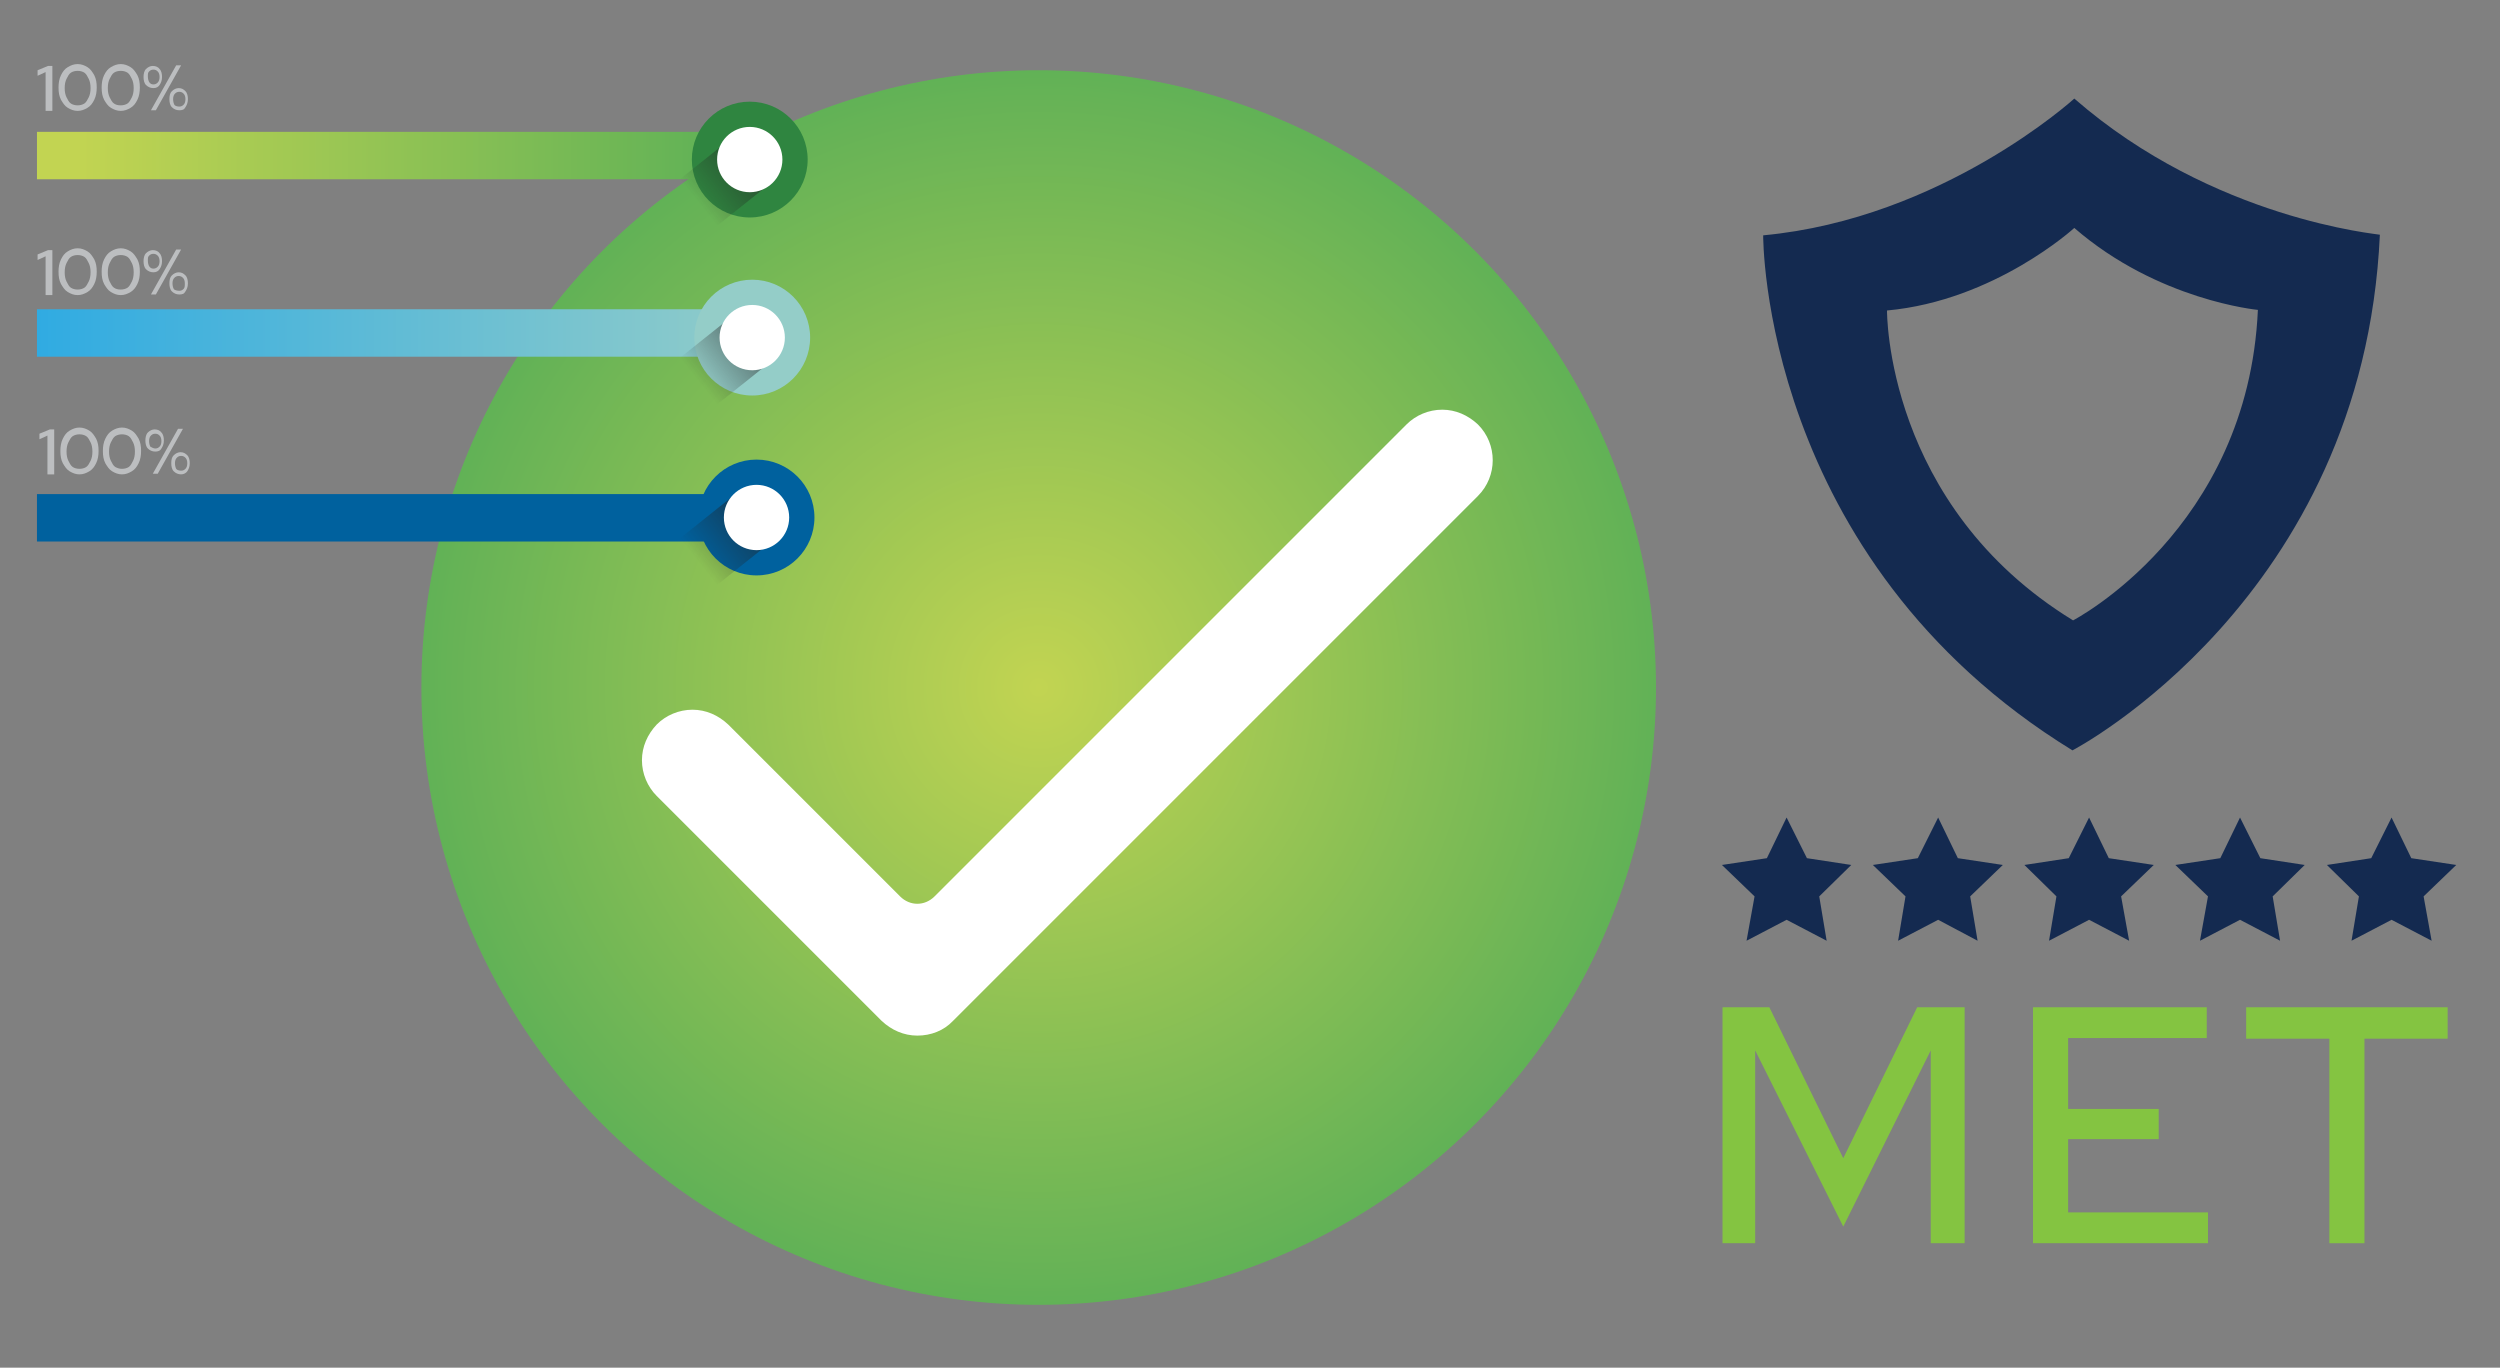 <svg xmlns="http://www.w3.org/2000/svg" xmlns:xlink="http://www.w3.org/1999/xlink" id="Layer_1" x="0px" y="0px" viewBox="0 0 405.8 222" style="enable-background:new 0 0 405.8 222;" xml:space="preserve"><rect x="0" y="0" width="405.8" height="222" fill="#808080" stroke="none"/><style type="text/css">	.st0{fill:#84C441;}	.st1{fill:url(#SVGID_1_);}	.st2{fill:#FFFFFF;}	.st3{fill:#142A50;}	.st4{fill:url(#SVGID_00000073709750912653232670000002289117205757286564_);}	.st5{fill:url(#SVGID_00000172418384034908460090000001265687736699572877_);}	.st6{opacity:0.5;fill:url(#SVGID_00000151502988568524322890000012436241729120351405_);}	.st7{fill:#00619E;}	.st8{opacity:0.5;fill:url(#SVGID_00000160183659889027428550000013241445196220368036_);}	.st9{fill:url(#SVGID_00000092454686737904333990000005979799643667296149_);}	.st10{fill:#2F8540;}	.st11{opacity:0.5;fill:url(#SVGID_00000017482255490549634300000002181346331557857924_);}	.st12{fill:#BCBEC0;}</style><g>	<path class="st0" d="M279.6,201.8v-38.3h7.6l12,24.5l12-24.5h7.7v38.3h-5.5v-31.3l-14.2,28.6l-14.3-28.6v31.3H279.6z"></path>	<path class="st0" d="M330,201.8v-38.3h28.2v5h-22.5V180h14.7v4.9h-14.7v11.9h22.7v5H330z"></path>	<path class="st0" d="M378.1,201.8v-33.2h-13.5v-5.1h32.7v5.1h-13.5v33.2H378.1z"></path></g><radialGradient id="SVGID_1_" cx="168.606" cy="111.57" r="100.21" gradientUnits="userSpaceOnUse">	<stop offset="0" style="stop-color:#C2D452"></stop>	<stop offset="0.947" style="stop-color:#67B356"></stop>	<stop offset="1" style="stop-color:#61B256"></stop></radialGradient><circle class="st1" cx="168.6" cy="111.6" r="100.2"></circle><g>	<g>		<g>			<path class="st2" d="M148.9,168.1c-2.2,0-4.2-0.9-5.8-2.4l-36.5-36.5c-1.5-1.5-2.4-3.6-2.4-5.8c0-2.2,0.9-4.2,2.4-5.8    c1.5-1.5,3.6-2.4,5.8-2.4c2.2,0,4.2,0.9,5.8,2.4l27.9,27.9c0.8,0.8,1.8,1.2,2.8,1.2c1,0,2-0.4,2.8-1.2l76.6-76.6    c1.5-1.5,3.6-2.4,5.8-2.4c2.2,0,4.2,0.9,5.8,2.4c3.2,3.2,3.2,8.4,0,11.6l-85.2,85.2C153.2,167.3,151.1,168.1,148.9,168.1z"></path>		</g>	</g></g><path class="st3" d="M336.7,16L336.7,16c0,0-21.4,19.5-50.5,22.2c0,0-0.4,52.5,50.2,83.6c0,0,47.2-24.5,49.9-83.7l0,0 C386.2,38,359.3,35.7,336.7,16z M366.5,50.3c-1.6,35.7-30,50.4-30,50.4c-30.5-18.7-30.2-50.3-30.2-50.3 c17.5-1.6,30.4-13.4,30.4-13.4l0,0C350.3,48.8,366.5,50.3,366.5,50.3L366.5,50.3z"></path><g>	<polygon class="st3" points="290,132.7 293.3,139.3 300.5,140.4 295.3,145.5 296.5,152.7 290,149.3 283.5,152.7 284.8,145.5   279.5,140.4 286.8,139.3  "></polygon>	<polygon class="st3" points="314.6,132.7 317.8,139.3 325.1,140.4 319.8,145.5 321,152.7 314.6,149.3 308.1,152.7 309.3,145.5   304,140.4 311.3,139.3  "></polygon>	<polygon class="st3" points="339.1,132.7 342.3,139.3 349.6,140.4 344.3,145.5 345.6,152.7 339.1,149.3 332.6,152.7 333.8,145.5   328.6,140.4 335.8,139.3  "></polygon>	<polygon class="st3" points="363.6,132.7 366.9,139.3 374.1,140.4 368.9,145.5 370.1,152.7 363.6,149.3 357.1,152.7 358.4,145.5   353.1,140.4 360.4,139.3  "></polygon>	<polygon class="st3" points="388.2,132.7 391.4,139.3 398.7,140.4 393.4,145.5 394.7,152.7 388.2,149.3 381.7,152.7 382.9,145.5   377.7,140.4 384.9,139.3  "></polygon></g><g>			<linearGradient id="SVGID_00000098210168754913346190000014457336885550319002_" gradientUnits="userSpaceOnUse" x1="6.011" y1="54.09" x2="126.056" y2="54.09">		<stop offset="0" style="stop-color:#30ABE2"></stop>		<stop offset="1" style="stop-color:#94CDC8"></stop>	</linearGradient>	<rect x="6" y="50.2" style="fill:url(#SVGID_00000098210168754913346190000014457336885550319002_);" width="120" height="7.7"></rect>	<g>					<linearGradient id="SVGID_00000173879553548310432750000008631580614428961958_" gradientUnits="userSpaceOnUse" x1="112.647" y1="54.808" x2="131.502" y2="54.808">			<stop offset="0" style="stop-color:#94CDC8"></stop>			<stop offset="0.997" style="stop-color:#94CDC8"></stop>		</linearGradient>		<circle style="fill:url(#SVGID_00000173879553548310432750000008631580614428961958_);" cx="122.1" cy="54.8" r="9.4"></circle>					<linearGradient id="SVGID_00000005239964200855653430000000820284090951350197_" gradientUnits="userSpaceOnUse" x1="-249.038" y1="-408.476" x2="-234.525" y2="-408.476" gradientTransform="matrix(0.781 -0.624 0.778 0.975 623.706 306.56)">			<stop offset="0.182" style="stop-color:#221F20;stop-opacity:0"></stop>			<stop offset="0.912" style="stop-color:#221F20"></stop>		</linearGradient>		<polygon style="opacity:0.5;fill:url(#SVGID_00000005239964200855653430000000820284090951350197_);" points="125.5,58.4    114.2,67.4 108.1,59.9 119.5,50.8   "></polygon>		<circle class="st2" cx="122.1" cy="54.8" r="5.3"></circle>	</g>	<rect x="6" y="80.2" class="st7" width="115.6" height="7.7"></rect>	<g>		<circle class="st7" cx="122.8" cy="84" r="9.4"></circle>					<linearGradient id="SVGID_00000027603126451528220620000001808710946745148047_" gradientUnits="userSpaceOnUse" x1="-267.312" y1="-390.126" x2="-252.799" y2="-390.126" gradientTransform="matrix(0.781 -0.624 0.778 0.975 623.706 306.56)">			<stop offset="0.182" style="stop-color:#221F20;stop-opacity:0"></stop>			<stop offset="0.912" style="stop-color:#221F20"></stop>		</linearGradient>		<polygon style="opacity:0.5;fill:url(#SVGID_00000027603126451528220620000001808710946745148047_);" points="125.5,87.7    114.2,96.7 108.1,89.2 119.5,80.1   "></polygon>		<circle class="st2" cx="122.8" cy="84" r="5.3"></circle>	</g>			<linearGradient id="SVGID_00000036942987074980739780000010185122473023863176_" gradientUnits="userSpaceOnUse" x1="5.961" y1="25.253" x2="115.46" y2="25.253">		<stop offset="5.989584e-02" style="stop-color:#C2D452"></stop>		<stop offset="1" style="stop-color:#61B256"></stop>	</linearGradient>	<rect x="6" y="21.4" style="fill:url(#SVGID_00000036942987074980739780000010185122473023863176_);" width="109.5" height="7.7"></rect>	<g>		<circle class="st10" cx="121.7" cy="25.9" r="9.4"></circle>					<linearGradient id="SVGID_00000134937319976072840470000006853810167746530176_" gradientUnits="userSpaceOnUse" x1="-230.93" y1="-426.659" x2="-216.417" y2="-426.659" gradientTransform="matrix(0.781 -0.624 0.778 0.975 623.706 306.56)">			<stop offset="0.182" style="stop-color:#221F20;stop-opacity:0"></stop>			<stop offset="0.912" style="stop-color:#221F20"></stop>		</linearGradient>		<polygon style="opacity:0.5;fill:url(#SVGID_00000134937319976072840470000006853810167746530176_);" points="125.5,29.4    114.2,38.4 108.1,30.9 119.5,21.8   "></polygon>		<circle class="st2" cx="121.7" cy="25.9" r="5.3"></circle>	</g>	<g>		<path class="st12" d="M7.7,76.9v-6.2l-1.3,0.6v-0.9l1.7-0.7h0.7v7.3H7.7z"></path>		<path class="st12" d="M12.9,77c-0.6,0-1.1-0.2-1.6-0.5s-0.8-0.8-1.1-1.3c-0.3-0.6-0.4-1.2-0.4-2c0-0.7,0.1-1.4,0.4-2   c0.3-0.6,0.6-1,1.1-1.3s1-0.5,1.6-0.5c0.6,0,1.1,0.2,1.6,0.5s0.8,0.8,1.1,1.3c0.3,0.6,0.4,1.2,0.4,2c0,0.7-0.1,1.4-0.4,2   c-0.3,0.6-0.6,1-1.1,1.3S13.5,77,12.9,77z M12.9,76.1c0.4,0,0.8-0.1,1.1-0.3c0.3-0.2,0.5-0.6,0.7-1c0.2-0.4,0.3-0.9,0.3-1.5   c0-0.6-0.1-1.1-0.3-1.5c-0.2-0.4-0.4-0.8-0.7-1c-0.3-0.2-0.7-0.3-1.1-0.3c-0.4,0-0.8,0.1-1.1,0.3c-0.3,0.2-0.5,0.6-0.7,1   c-0.2,0.4-0.3,0.9-0.3,1.5c0,0.6,0.1,1.1,0.3,1.5c0.2,0.4,0.4,0.8,0.7,1C12.1,76,12.5,76.1,12.9,76.1z"></path>		<path class="st12" d="M19.8,77c-0.6,0-1.1-0.2-1.6-0.5s-0.8-0.8-1.1-1.3c-0.3-0.6-0.4-1.2-0.4-2c0-0.7,0.1-1.4,0.4-2   c0.3-0.6,0.6-1,1.1-1.3s1-0.5,1.6-0.5c0.6,0,1.1,0.2,1.6,0.5s0.8,0.8,1.1,1.3c0.3,0.6,0.4,1.2,0.4,2c0,0.7-0.1,1.4-0.4,2   c-0.3,0.6-0.6,1-1.1,1.3S20.4,77,19.8,77z M19.8,76.1c0.4,0,0.8-0.1,1.1-0.3c0.3-0.2,0.5-0.6,0.7-1c0.2-0.4,0.3-0.9,0.3-1.5   c0-0.6-0.1-1.1-0.3-1.5c-0.2-0.4-0.4-0.8-0.7-1c-0.3-0.2-0.7-0.3-1.1-0.3c-0.4,0-0.8,0.1-1.1,0.3c-0.3,0.2-0.5,0.6-0.7,1   c-0.2,0.4-0.3,0.9-0.3,1.5c0,0.6,0.1,1.1,0.3,1.5c0.2,0.4,0.4,0.8,0.7,1C19.1,76,19.4,76.1,19.8,76.1z"></path>		<path class="st12" d="M25.2,73.3c-0.5,0-0.9-0.2-1.2-0.5c-0.3-0.3-0.4-0.8-0.4-1.3s0.1-1,0.4-1.3c0.3-0.3,0.7-0.5,1.1-0.5   c0.5,0,0.9,0.2,1.1,0.5c0.3,0.3,0.4,0.8,0.4,1.3c0,0.6-0.2,1-0.4,1.3C26,73.2,25.6,73.3,25.2,73.3z M25.2,72.8   c0.3,0,0.5-0.1,0.7-0.3c0.2-0.2,0.3-0.5,0.3-0.9c0-0.4-0.1-0.7-0.3-0.9c-0.2-0.2-0.4-0.3-0.7-0.3c-0.3,0-0.5,0.1-0.7,0.3   s-0.3,0.5-0.3,0.9c0,0.4,0.1,0.7,0.2,0.9C24.6,72.6,24.9,72.8,25.2,72.8z M24.8,76.9l4.1-7.3h0.8l-4.1,7.3H24.8z M29.4,77   c-0.5,0-0.9-0.2-1.2-0.5c-0.3-0.3-0.4-0.8-0.4-1.3c0-0.6,0.1-1,0.4-1.3c0.3-0.3,0.7-0.5,1.1-0.5c0.5,0,0.8,0.2,1.1,0.5   c0.3,0.3,0.4,0.8,0.4,1.3c0,0.6-0.2,1-0.4,1.3C30.2,76.8,29.8,77,29.4,77z M29.4,76.4c0.3,0,0.5-0.1,0.7-0.3s0.3-0.5,0.3-0.9   c0-0.4-0.1-0.7-0.3-0.9s-0.4-0.3-0.7-0.3c-0.3,0-0.5,0.1-0.7,0.3c-0.2,0.2-0.3,0.5-0.3,0.9c0,0.4,0.1,0.7,0.2,0.9   S29.1,76.4,29.4,76.4z"></path>	</g>	<g>		<path class="st12" d="M7.4,47.8v-6.2l-1.3,0.6v-0.9l1.7-0.7h0.7v7.3H7.4z"></path>		<path class="st12" d="M12.6,47.9c-0.6,0-1.1-0.2-1.6-0.5s-0.8-0.8-1.1-1.3c-0.3-0.6-0.4-1.2-0.4-2c0-0.7,0.1-1.4,0.4-2   c0.3-0.6,0.6-1,1.1-1.3s1-0.5,1.6-0.5c0.6,0,1.1,0.2,1.6,0.5s0.8,0.8,1.1,1.3c0.3,0.6,0.4,1.2,0.4,2c0,0.7-0.1,1.4-0.4,2   c-0.3,0.6-0.6,1-1.1,1.3S13.2,47.9,12.6,47.9z M12.6,47c0.4,0,0.8-0.1,1.1-0.3c0.3-0.2,0.5-0.6,0.7-1c0.2-0.4,0.3-0.9,0.3-1.5   c0-0.6-0.1-1.1-0.3-1.5c-0.2-0.4-0.4-0.8-0.7-1c-0.3-0.2-0.7-0.3-1.1-0.3c-0.4,0-0.8,0.1-1.1,0.3c-0.3,0.2-0.5,0.6-0.7,1   c-0.2,0.4-0.3,0.9-0.3,1.5c0,0.6,0.1,1.1,0.3,1.5c0.2,0.4,0.4,0.8,0.7,1C11.8,46.9,12.2,47,12.6,47z"></path>		<path class="st12" d="M19.6,47.9c-0.6,0-1.1-0.2-1.6-0.5s-0.8-0.8-1.1-1.3c-0.3-0.6-0.4-1.2-0.4-2c0-0.7,0.1-1.4,0.4-2   c0.3-0.6,0.6-1,1.1-1.3s1-0.5,1.6-0.5c0.6,0,1.1,0.2,1.6,0.5s0.8,0.8,1.1,1.3c0.3,0.6,0.4,1.2,0.4,2c0,0.7-0.1,1.4-0.4,2   c-0.3,0.6-0.6,1-1.1,1.3S20.2,47.9,19.6,47.9z M19.6,47c0.4,0,0.8-0.1,1.1-0.3c0.3-0.2,0.5-0.6,0.7-1c0.2-0.4,0.3-0.9,0.3-1.5   c0-0.6-0.1-1.1-0.3-1.5c-0.2-0.4-0.4-0.8-0.7-1c-0.3-0.2-0.7-0.3-1.1-0.3c-0.4,0-0.8,0.1-1.1,0.3c-0.3,0.2-0.5,0.6-0.7,1   c-0.2,0.4-0.3,0.9-0.3,1.5c0,0.6,0.1,1.1,0.3,1.5c0.2,0.4,0.4,0.8,0.7,1C18.8,46.9,19.1,47,19.6,47z"></path>		<path class="st12" d="M24.9,44.2c-0.5,0-0.9-0.2-1.2-0.5c-0.3-0.3-0.4-0.8-0.4-1.3s0.1-1,0.4-1.3c0.3-0.3,0.7-0.5,1.1-0.5   c0.5,0,0.9,0.2,1.1,0.5c0.3,0.3,0.4,0.8,0.4,1.3c0,0.6-0.2,1-0.4,1.3C25.7,44,25.4,44.2,24.9,44.2z M24.9,43.6   c0.3,0,0.5-0.1,0.7-0.3c0.2-0.2,0.3-0.5,0.3-0.9c0-0.4-0.1-0.7-0.3-0.9c-0.2-0.2-0.4-0.3-0.7-0.3c-0.3,0-0.5,0.1-0.7,0.3   S24,41.9,24,42.3c0,0.4,0.1,0.7,0.2,0.9C24.4,43.5,24.6,43.6,24.9,43.6z M24.5,47.8l4.1-7.3h0.8l-4.1,7.3H24.5z M29.1,47.8   c-0.5,0-0.9-0.2-1.2-0.5c-0.3-0.3-0.4-0.8-0.4-1.3c0-0.6,0.1-1,0.4-1.3c0.3-0.3,0.7-0.5,1.1-0.5c0.5,0,0.8,0.2,1.1,0.5   c0.3,0.3,0.4,0.8,0.4,1.3c0,0.6-0.2,1-0.4,1.3C29.9,47.7,29.6,47.8,29.1,47.8z M29.1,47.2c0.3,0,0.5-0.1,0.7-0.3S30,46.4,30,46   c0-0.4-0.1-0.7-0.3-0.9s-0.4-0.3-0.7-0.3c-0.3,0-0.5,0.1-0.7,0.3c-0.2,0.2-0.3,0.5-0.3,0.9c0,0.4,0.1,0.7,0.2,0.9   S28.8,47.2,29.1,47.2z"></path>	</g>	<g>		<path class="st12" d="M7.4,17.9v-6.2l-1.3,0.6v-0.9l1.7-0.7h0.7v7.3H7.4z"></path>		<path class="st12" d="M12.6,18c-0.6,0-1.1-0.2-1.6-0.5s-0.8-0.8-1.1-1.3c-0.3-0.6-0.4-1.2-0.4-2c0-0.7,0.1-1.4,0.4-2   c0.3-0.6,0.6-1,1.1-1.3s1-0.5,1.6-0.5c0.6,0,1.1,0.2,1.6,0.5s0.8,0.8,1.1,1.3c0.3,0.6,0.4,1.2,0.4,2c0,0.7-0.1,1.4-0.4,2   c-0.3,0.6-0.6,1-1.1,1.3S13.2,18,12.6,18z M12.6,17.1c0.4,0,0.8-0.1,1.1-0.3c0.3-0.2,0.5-0.6,0.7-1c0.2-0.4,0.3-0.9,0.3-1.5   c0-0.6-0.1-1.1-0.3-1.5c-0.2-0.4-0.4-0.8-0.7-1c-0.3-0.2-0.7-0.3-1.1-0.3c-0.4,0-0.8,0.1-1.1,0.3c-0.3,0.2-0.5,0.6-0.7,1   c-0.2,0.4-0.3,0.9-0.3,1.5c0,0.6,0.1,1.1,0.3,1.5c0.2,0.4,0.4,0.8,0.7,1C11.8,17,12.2,17.1,12.6,17.1z"></path>		<path class="st12" d="M19.6,18c-0.6,0-1.1-0.2-1.6-0.5s-0.8-0.8-1.1-1.3c-0.3-0.6-0.4-1.2-0.4-2c0-0.7,0.1-1.4,0.4-2   c0.3-0.6,0.6-1,1.1-1.3s1-0.5,1.6-0.5c0.6,0,1.1,0.2,1.6,0.5s0.8,0.8,1.1,1.3c0.3,0.6,0.4,1.2,0.4,2c0,0.7-0.1,1.4-0.4,2   c-0.3,0.6-0.6,1-1.1,1.3S20.2,18,19.6,18z M19.6,17.1c0.4,0,0.8-0.1,1.1-0.3c0.3-0.2,0.5-0.6,0.7-1c0.2-0.4,0.3-0.9,0.3-1.5   c0-0.6-0.1-1.1-0.3-1.5c-0.2-0.4-0.4-0.8-0.7-1c-0.3-0.2-0.7-0.3-1.1-0.3c-0.4,0-0.8,0.1-1.1,0.3c-0.3,0.2-0.5,0.6-0.7,1   c-0.2,0.4-0.3,0.9-0.3,1.5c0,0.6,0.1,1.1,0.3,1.5c0.2,0.4,0.4,0.8,0.7,1C18.8,17,19.1,17.1,19.6,17.1z"></path>		<path class="st12" d="M24.9,14.3c-0.5,0-0.9-0.2-1.2-0.5c-0.3-0.3-0.4-0.8-0.4-1.3s0.1-1,0.4-1.3c0.3-0.3,0.7-0.5,1.1-0.5   c0.5,0,0.9,0.2,1.1,0.5c0.3,0.3,0.4,0.8,0.4,1.3c0,0.6-0.2,1-0.4,1.3C25.7,14.1,25.4,14.3,24.9,14.3z M24.9,13.7   c0.3,0,0.5-0.1,0.7-0.3c0.2-0.2,0.3-0.5,0.3-0.9c0-0.4-0.1-0.7-0.3-0.9c-0.2-0.2-0.4-0.3-0.7-0.3c-0.3,0-0.5,0.1-0.7,0.3   S24,12,24,12.4c0,0.4,0.1,0.7,0.2,0.9C24.4,13.6,24.6,13.7,24.9,13.7z M24.5,17.9l4.1-7.3h0.8l-4.1,7.3H24.5z M29.1,17.9   c-0.5,0-0.9-0.2-1.2-0.5c-0.3-0.3-0.4-0.8-0.4-1.3c0-0.6,0.1-1,0.4-1.3c0.3-0.3,0.7-0.5,1.1-0.5c0.5,0,0.8,0.2,1.1,0.5   c0.3,0.3,0.4,0.8,0.4,1.3c0,0.6-0.2,1-0.4,1.3C29.9,17.8,29.6,17.9,29.1,17.9z M29.1,17.3c0.3,0,0.5-0.1,0.7-0.3s0.3-0.5,0.3-0.9   c0-0.4-0.1-0.7-0.3-0.9s-0.4-0.3-0.7-0.3c-0.3,0-0.5,0.1-0.7,0.3c-0.2,0.2-0.3,0.5-0.3,0.9c0,0.4,0.1,0.7,0.2,0.9   S28.8,17.3,29.1,17.3z"></path>	</g></g></svg>